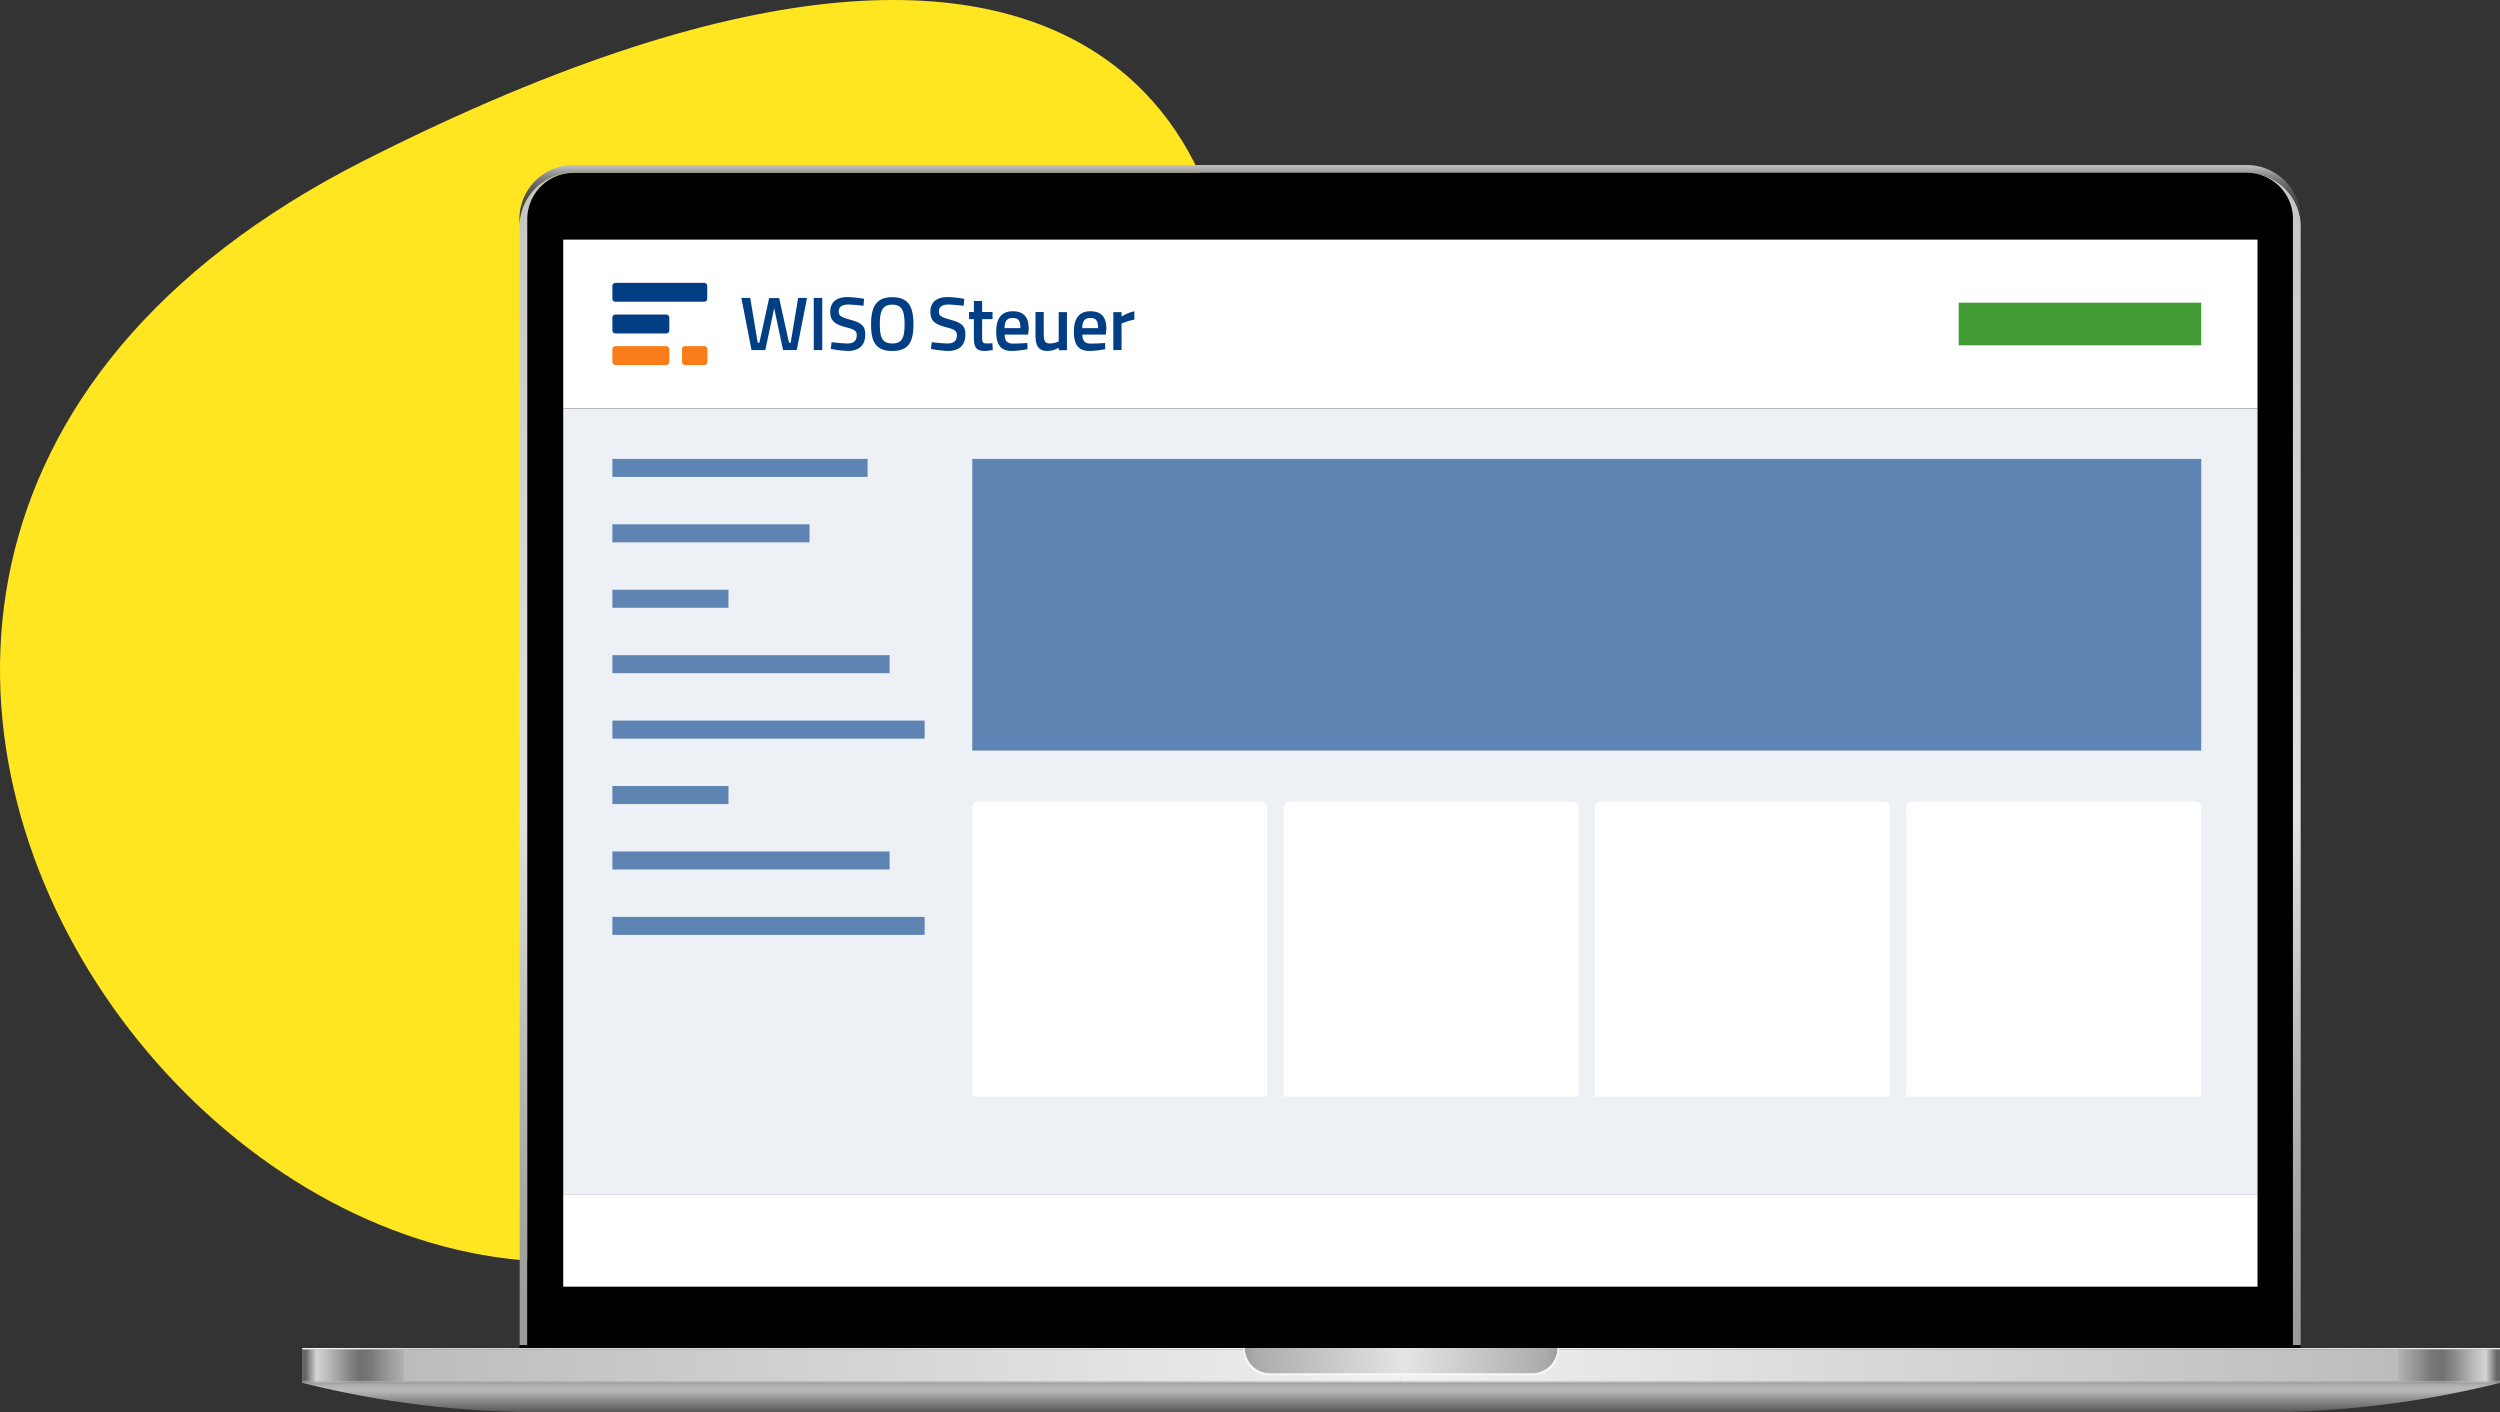 <svg xmlns="http://www.w3.org/2000/svg" xmlns:xlink="http://www.w3.org/1999/xlink" width="469.708" height="265.331" viewBox="0 0 469.708 265.331">
  <rect x="0" y="0" width="469.708" height="265.331" fill="#333333" stroke="none"/>
  <defs>
    <linearGradient id="linear-gradient" x1="0.5" y1="1" x2="0.5" gradientUnits="objectBoundingBox">
      <stop offset="0" stop-color="#9a9a9a"/>
      <stop offset="0.09" stop-color="#a2a2a2"/>
      <stop offset="0.24" stop-color="#b8b8b8"/>
      <stop offset="0.42" stop-color="#dbdbdb"/>
      <stop offset="0.45" stop-color="#e2e2e2"/>
      <stop offset="1" stop-color="#c5c5c5"/>
    </linearGradient>
    <linearGradient id="linear-gradient-2" x1="0.5" y1="1" x2="0.5" gradientUnits="objectBoundingBox">
      <stop offset="0" stop-color="#404040"/>
      <stop offset="0.28" stop-color="#434343"/>
      <stop offset="0.45" stop-color="#4b4b4b"/>
      <stop offset="0.59" stop-color="#595959"/>
      <stop offset="0.71" stop-color="#6d6d6d"/>
      <stop offset="0.82" stop-color="#888"/>
      <stop offset="0.92" stop-color="#a7a7a7"/>
      <stop offset="1" stop-color="#c5c5c5"/>
    </linearGradient>
    <linearGradient id="linear-gradient-3" y1="0.5" x2="1" y2="0.5" gradientUnits="objectBoundingBox">
      <stop offset="0" stop-color="#929292"/>
      <stop offset="0.01" stop-color="#c1c1c1"/>
      <stop offset="0.03" stop-color="#b2b2b2"/>
      <stop offset="0.05" stop-color="#9c9c9c"/>
      <stop offset="0.07" stop-color="#a4a4a4"/>
      <stop offset="0.09" stop-color="#afafaf"/>
      <stop offset="1" stop-color="#cfcfcf"/>
    </linearGradient>
    <linearGradient id="linear-gradient-4" y1="0.508" x2="1" y2="0.508" gradientUnits="objectBoundingBox">
      <stop offset="0.01" stop-color="#f8f8f8"/>
      <stop offset="0.06" stop-color="#d0d0d0"/>
      <stop offset="0.5" stop-color="#f8f8f8"/>
      <stop offset="0.87" stop-color="#d0d0d0"/>
      <stop offset="0.88" stop-color="#d3d3d3"/>
      <stop offset="0.95" stop-color="#e9e9e9"/>
      <stop offset="1" stop-color="#f1f1f1"/>
    </linearGradient>
    <linearGradient id="linear-gradient-5" y1="0.5" x2="1" y2="0.5" gradientUnits="objectBoundingBox">
      <stop offset="0" stop-color="#cfcfcf"/>
      <stop offset="0.91" stop-color="#afafaf"/>
      <stop offset="0.93" stop-color="#a4a4a4"/>
      <stop offset="0.95" stop-color="#9c9c9c"/>
      <stop offset="0.97" stop-color="#b2b2b2"/>
      <stop offset="0.99" stop-color="#c1c1c1"/>
      <stop offset="1" stop-color="#929292"/>
    </linearGradient>
    <linearGradient id="linear-gradient-6" y1="0.501" x2="1" y2="0.501" gradientUnits="objectBoundingBox">
      <stop offset="0" stop-color="#666"/>
      <stop offset="0.01" stop-color="#d5d5d5"/>
      <stop offset="0.02" stop-color="#bdbdbd"/>
      <stop offset="0.04" stop-color="#868686"/>
      <stop offset="0.05" stop-color="#707070"/>
      <stop offset="0.06" stop-color="#787878"/>
      <stop offset="0.07" stop-color="#8e8e8e"/>
      <stop offset="0.09" stop-color="#b2b2b2"/>
      <stop offset="0.09" stop-color="#bcbcbc"/>
      <stop offset="1" stop-color="#f1f1f1"/>
    </linearGradient>
    <linearGradient id="linear-gradient-7" y1="0.501" x2="1" y2="0.501" gradientUnits="objectBoundingBox">
      <stop offset="0" stop-color="#f1f1f1"/>
      <stop offset="0.91" stop-color="#bcbcbc"/>
      <stop offset="0.91" stop-color="#b2b2b2"/>
      <stop offset="0.93" stop-color="#8e8e8e"/>
      <stop offset="0.94" stop-color="#787878"/>
      <stop offset="0.95" stop-color="#707070"/>
      <stop offset="0.96" stop-color="#868686"/>
      <stop offset="0.98" stop-color="#bdbdbd"/>
      <stop offset="0.99" stop-color="#d5d5d5"/>
      <stop offset="1" stop-color="#666"/>
    </linearGradient>
    <linearGradient id="linear-gradient-8" y1="0.5" x2="1" y2="0.5" gradientUnits="objectBoundingBox">
      <stop offset="0" stop-color="#9f9f9f"/>
      <stop offset="0.04" stop-color="#acacac"/>
      <stop offset="0.51" stop-color="#e5e5e5"/>
      <stop offset="0.96" stop-color="#acacac"/>
      <stop offset="1" stop-color="#9f9f9f"/>
    </linearGradient>
    <linearGradient id="linear-gradient-9" y1="0.5" x2="1" y2="0.5" gradientUnits="objectBoundingBox">
      <stop offset="0" stop-color="#f7f7f7"/>
      <stop offset="0.52" stop-color="#f8f8f8"/>
      <stop offset="1" stop-color="#f7f7f7"/>
    </linearGradient>
    <linearGradient id="linear-gradient-10" x1="0.5" y1="1" x2="0.5" gradientUnits="objectBoundingBox">
      <stop offset="0" stop-color="#575757"/>
      <stop offset="0.74" stop-color="#b9b9b9"/>
      <stop offset="0.85" stop-color="#b6b6b6"/>
      <stop offset="0.94" stop-color="#acacac"/>
      <stop offset="1" stop-color="#9f9f9f"/>
    </linearGradient>
    <clipPath id="clip-path">
      <rect id="Rechteck_26629" data-name="Rechteck 26629" width="98.073" height="15.464"/>
    </clipPath>
  </defs>
  <g id="Gruppe_28605" data-name="Gruppe 28605" transform="translate(-1050.444 -2683)">
    <path id="BG" d="M68.689,30.025c-160.6,81.139-2.238,276.992,96.248,181.3,29.938-29.938,13.99-55.958,25.741-83.378s30.777-23.5,39.731-60.994C235.445,42.336,218.1-45.518,68.689,30.025Z" transform="translate(1050.444 2683)" fill="#ffe620"/>
    <g id="Gruppe_20593" data-name="Gruppe 20593" transform="translate(1107.242 2714.01)">
      <g id="Laptop_produkte" transform="translate(0 0)">
        <path id="Pfad_10762" data-name="Pfad 10762" d="M498.736,267.93H184.459a10.129,10.129,0,0,0-10.169,10.058V488.205h1.46V276.548a8.535,8.535,0,0,1,.1-1.307,2.371,2.371,0,0,1,.076-.421,4.149,4.149,0,0,1,.1-.417c.041-.137.071-.275.117-.407a8.541,8.541,0,0,1,1.734-3.051,4.056,4.056,0,0,1,.285-.3l.142-.147a8.823,8.823,0,0,1,1.469-1.164c.178-.112.356-.219.544-.32s.371-.188.564-.275h0l.391-.158h0a8.881,8.881,0,0,1,3.193-.595H498.716A8.777,8.777,0,0,1,502.87,269c.183.1.365.208.544.32s.463.309.681.477h0l.32.264h0c.158.137.309.274.458.421l.147.147c.1.1.193.2.285.3a8.5,8.5,0,0,1,2.126,5.624V488.205h1.479V277.356A10.139,10.139,0,0,0,498.736,267.93Z" transform="translate(-133.449 -266.491)" fill="url(#linear-gradient)"/>
        <path id="Pfad_10763" data-name="Pfad 10763" d="M174.2,275.157A10.129,10.129,0,0,1,184.395,265.1H498.672a10.129,10.129,0,0,1,10.2,10.058v.809a10.139,10.139,0,0,0-10.169-9.427H184.421a10.129,10.129,0,0,0-10.2,10.057Z" transform="translate(-133.405 -265.099)" fill="url(#linear-gradient-2)"/>
        <rect id="Rechteck_17536" data-name="Rechteck 17536" width="331.717" height="5.888" transform="translate(42.269 215.832)"/>
        <path id="Pfad_10764" data-name="Pfad 10764" d="M508.817,276.644V482.357H177.1V276.644A8.7,8.7,0,0,1,185.82,268H500.1a8.7,8.7,0,0,1,8.72,8.644Z" transform="translate(-134.831 -266.525)"/>
        <path id="Pfad_10765" data-name="Pfad 10765" d="M414.911,436.04v.539H80.26v-.539Z" transform="translate(-39.45 -214.325)"/>
        <rect id="Rechteck_17537" data-name="Rechteck 17537" width="206.455" height="6.249" transform="translate(0 222.564)" fill="url(#linear-gradient-3)"/>
        <rect id="Rechteck_17538" data-name="Rechteck 17538" width="412.905" height="0.31" transform="translate(0 222.254)" fill="url(#linear-gradient-4)"/>
        <rect id="Rechteck_17539" data-name="Rechteck 17539" width="206.455" height="6.249" transform="translate(206.455 222.564)" fill="url(#linear-gradient-5)"/>
        <rect id="Rechteck_17540" data-name="Rechteck 17540" width="206.455" height="5.878" transform="translate(0 222.564)" fill="url(#linear-gradient-6)"/>
        <rect id="Rechteck_17541" data-name="Rechteck 17541" width="206.455" height="5.878" transform="translate(206.455 222.564)" fill="url(#linear-gradient-7)"/>
        <path id="Pfad_10766" data-name="Pfad 10766" d="M500.979,702.2a4.79,4.79,0,0,1-4.784,4.79H446.99a4.785,4.785,0,0,1-4.78-4.79Z" transform="translate(-265.14 -479.946)" fill="url(#linear-gradient-8)"/>
        <g id="Gruppe_19359" data-name="Gruppe 19359" transform="translate(176.837 222.254)">
          <path id="Pfad_10767" data-name="Pfad 10767" d="M500.759,702.2a4.79,4.79,0,0,1-4.79,4.79h-49.2a4.785,4.785,0,0,1-4.785-4.79h-.234v.361a4.785,4.785,0,0,0,4.785,4.78H496.2a4.78,4.78,0,0,0,4.785-4.78V702.2Z" transform="translate(-441.75 -702.2)" fill="url(#linear-gradient-9)"/>
        </g>
        <path id="Pfad_10768" data-name="Pfad 10768" d="M94,715.1a184.261,184.261,0,0,0,44.847,5.507h323.2A184.276,184.276,0,0,0,506.88,715.1Z" transform="translate(-93.985 -486.287)" fill="url(#linear-gradient-10)"/>
      </g>
      <rect id="Rechteck_25602" data-name="Rechteck 25602" width="318.328" height="31.71" transform="translate(49.021 14.01)" fill="#fff"/>
      <rect id="Rechteck_25603" data-name="Rechteck 25603" width="318.328" height="147.773" transform="translate(49.022 45.72)" fill="#edf1f5"/>
      <rect id="Rechteck_25604" data-name="Rechteck 25604" width="318.328" height="17.24" transform="translate(49.021 193.493)" fill="#fff"/>
      <path id="Rechteck_25668" data-name="Rechteck 25668" d="M1.123,0H54.292a1.123,1.123,0,0,1,1.123,1.123V55.415H0V1.123A1.123,1.123,0,0,1,1.123,0Z" transform="translate(301.358 119.606)" fill="#fff"/>
      <path id="Rechteck_25669" data-name="Rechteck 25669" d="M1.123,0H54.292a1.123,1.123,0,0,1,1.123,1.123V55.415H0V1.123A1.123,1.123,0,0,1,1.123,0Z" transform="translate(242.864 119.606)" fill="#fff"/>
      <path id="Rechteck_25670" data-name="Rechteck 25670" d="M1.123,0H54.292a1.123,1.123,0,0,1,1.123,1.123V55.415H0V1.123A1.123,1.123,0,0,1,1.123,0Z" transform="translate(184.371 119.606)" fill="#fff"/>
      <path id="Rechteck_25671" data-name="Rechteck 25671" d="M1.123,0H54.292a1.123,1.123,0,0,1,1.123,1.123V55.415H0V1.123A1.123,1.123,0,0,1,1.123,0Z" transform="translate(125.877 119.606)" fill="#fff"/>
      <rect id="Rechteck_25666" data-name="Rechteck 25666" width="230.896" height="54.797" transform="translate(125.877 55.21)" fill="#5d84b3"/>
      <rect id="Rechteck_25661" data-name="Rechteck 25661" width="47.951" height="3.385" transform="translate(58.257 55.21)" fill="#5d84b3"/>
      <rect id="Rechteck_25662" data-name="Rechteck 25662" width="37.044" height="3.385" transform="translate(58.257 67.502)" fill="#5d84b3"/>
      <rect id="Rechteck_25663" data-name="Rechteck 25663" width="21.813" height="3.385" transform="translate(58.257 79.795)" fill="#5d84b3"/>
      <rect id="Rechteck_25672" data-name="Rechteck 25672" width="21.813" height="3.385" transform="translate(58.257 116.673)" fill="#5d84b3"/>
      <rect id="Rechteck_25664" data-name="Rechteck 25664" width="52.088" height="3.385" transform="translate(58.257 92.088)" fill="#5d84b3"/>
      <rect id="Rechteck_25673" data-name="Rechteck 25673" width="52.088" height="3.385" transform="translate(58.257 128.966)" fill="#5d84b3"/>
      <rect id="Rechteck_25665" data-name="Rechteck 25665" width="58.669" height="3.385" transform="translate(58.257 104.38)" fill="#5d84b3"/>
      <rect id="Rechteck_25674" data-name="Rechteck 25674" width="58.669" height="3.385" transform="translate(58.257 141.258)" fill="#5d84b3"/>
      <rect id="Rechteck_25675" data-name="Rechteck 25675" width="45.563" height="8.004" transform="translate(311.21 25.863)" fill="#439b36"/>
      <g id="logo-wiso-steuer-rgb" transform="translate(58.258 22.133)">
        <g id="Gruppe_25992" data-name="Gruppe 25992" transform="translate(0 0)">
          <g id="Gruppe_25986" data-name="Gruppe 25986" clip-path="url(#clip-path)">
            <path id="Pfad_25970" data-name="Pfad 25970" d="M132.854,22.721c-1.906,0-2.335-1.168-2.335-3.6s.453-3.693,2.335-3.693,2.311,1.287,2.311,3.693c0,2.478-.429,3.6-2.311,3.6m0,1.406c3.05,0,3.979-1.668,3.979-5,0-3.288-.905-5.1-3.979-5.1-3.05,0-3.979,1.835-3.979,5.1-.024,3.288.905,5,3.979,5m-8.339,0c1.93,0,3.264-.929,3.264-3.074,0-1.668-.739-2.216-2.788-2.788-1.668-.477-2.192-.667-2.192-1.573,0-.834.6-1.287,1.811-1.287.6,0,1.978.143,2.835.238l.119-1.31a20.9,20.9,0,0,0-3.1-.334c-1.954,0-3.264.834-3.264,2.812,0,1.692.905,2.335,3.026,2.883,1.5.381,1.954.667,1.954,1.477,0,1.025-.572,1.549-1.763,1.549-.739,0-2.1-.143-2.955-.238l-.167,1.263a22.852,22.852,0,0,0,3.217.381m-6.41-.167h1.6V14.167h-1.6Zm-2.931-9.793-1.406,8.411h-.31L111.6,14.191h-1.882l-1.835,8.387h-.31l-1.406-8.411H104.5l1.906,9.793H109l1.668-7.863,1.668,7.863h2.573l1.93-9.793Z" transform="translate(-80.268 -11.331)" fill="#023e84"/>
          </g>
          <g id="Gruppe_25987" data-name="Gruppe 25987" clip-path="url(#clip-path)">
            <path id="Pfad_25971" data-name="Pfad 25971" d="M287.883,23.96h1.549V18.98a11.692,11.692,0,0,1,2.407-.739V16.669a7.543,7.543,0,0,0-2.407,1v-.834h-1.549Zm-5.838-4.122c.024-1.358.477-1.906,1.525-1.906s1.453.477,1.453,1.906Zm1.406,4.289a17.13,17.13,0,0,0,2.907-.334l-.024-1.168c-.643.048-1.811.119-2.645.119-1.191,0-1.62-.548-1.62-1.692h4.408l.1-1.12c0-2.24-1-3.264-3-3.264-1.978,0-3.1,1.191-3.1,3.812,0,2.5.834,3.646,2.978,3.646m-7.934,0a4.352,4.352,0,0,0,2.1-.6v.453h1.549V16.835h-1.549v5.5a3.948,3.948,0,0,1-1.62.381c-1.1,0-1.191-.6-1.191-2.168V16.812h-1.549v3.741c-.071,2.359.357,3.574,2.264,3.574m-8.077-4.289c.024-1.358.477-1.906,1.525-1.906s1.453.477,1.453,1.906Zm1.406,4.289a17.13,17.13,0,0,0,2.907-.334l-.024-1.168c-.643.048-1.811.119-2.645.119-1.191,0-1.62-.548-1.62-1.692h4.408l.1-1.12c0-2.24-1-3.264-3-3.264-1.978,0-3.1,1.191-3.1,3.812,0,2.5.834,3.646,2.978,3.646m-5.075,0a7.85,7.85,0,0,0,1.453-.191l-.071-1.263c-.334.024-.882.048-1.168.048-.739,0-.762-.381-.762-1.453V18.146h1.954V16.812h-1.954V14.739h-1.549v2.073h-.905v1.334h.905v3.312c-.024,2.073.477,2.669,2.1,2.669m-6.957,0c1.93,0,3.264-.929,3.264-3.074,0-1.668-.739-2.216-2.788-2.788-1.668-.477-2.192-.667-2.192-1.573,0-.834.6-1.287,1.811-1.287.6,0,1.978.143,2.835.238l.119-1.31a20.9,20.9,0,0,0-3.1-.334c-1.954,0-3.264.834-3.264,2.812,0,1.692.905,2.335,3.026,2.883,1.5.381,1.954.667,1.954,1.477,0,1.025-.572,1.549-1.763,1.549-.739,0-2.1-.143-2.955-.238l-.167,1.263a23.282,23.282,0,0,0,3.217.381" transform="translate(-193.765 -11.331)" fill="#023e84"/>
          </g>
          <g id="Gruppe_25988" data-name="Gruppe 25988" clip-path="url(#clip-path)">
            <path id="Pfad_25972" data-name="Pfad 25972" d="M3.372,2.8a.58.58,0,0,0-.572.572V5.778a.58.58,0,0,0,.572.572H20.051a.58.58,0,0,0,.572-.572V3.372a.58.58,0,0,0-.572-.572Z" transform="translate(-2.8 -2.8)" fill="#023e84"/>
          </g>
          <g id="Gruppe_25989" data-name="Gruppe 25989" clip-path="url(#clip-path)">
            <path id="Pfad_25973" data-name="Pfad 25973" d="M3.372,27.8a.58.58,0,0,0-.572.572v2.407a.58.58,0,0,0,.572.572h9.555a.58.58,0,0,0,.572-.572V28.372a.58.58,0,0,0-.572-.572Z" transform="translate(-2.8 -21.843)" fill="#023e84"/>
          </g>
          <g id="Gruppe_25990" data-name="Gruppe 25990" clip-path="url(#clip-path)">
            <path id="Pfad_25974" data-name="Pfad 25974" d="M3.372,52.7a.58.58,0,0,0-.572.572v2.407a.58.58,0,0,0,.572.572h9.555a.58.58,0,0,0,.572-.572V53.272a.58.58,0,0,0-.572-.572Z" transform="translate(-2.8 -40.81)" fill="#fa7d19"/>
          </g>
          <g id="Gruppe_25991" data-name="Gruppe 25991" clip-path="url(#clip-path)">
            <path id="Pfad_25975" data-name="Pfad 25975" d="M58.272,52.7a.58.58,0,0,0-.572.572v2.407a.58.58,0,0,0,.572.572h3.622a.58.58,0,0,0,.572-.572V53.272a.58.58,0,0,0-.572-.572Z" transform="translate(-44.619 -40.81)" fill="#fa7d19"/>
          </g>
        </g>
      </g>
    </g>
  </g>
</svg>
